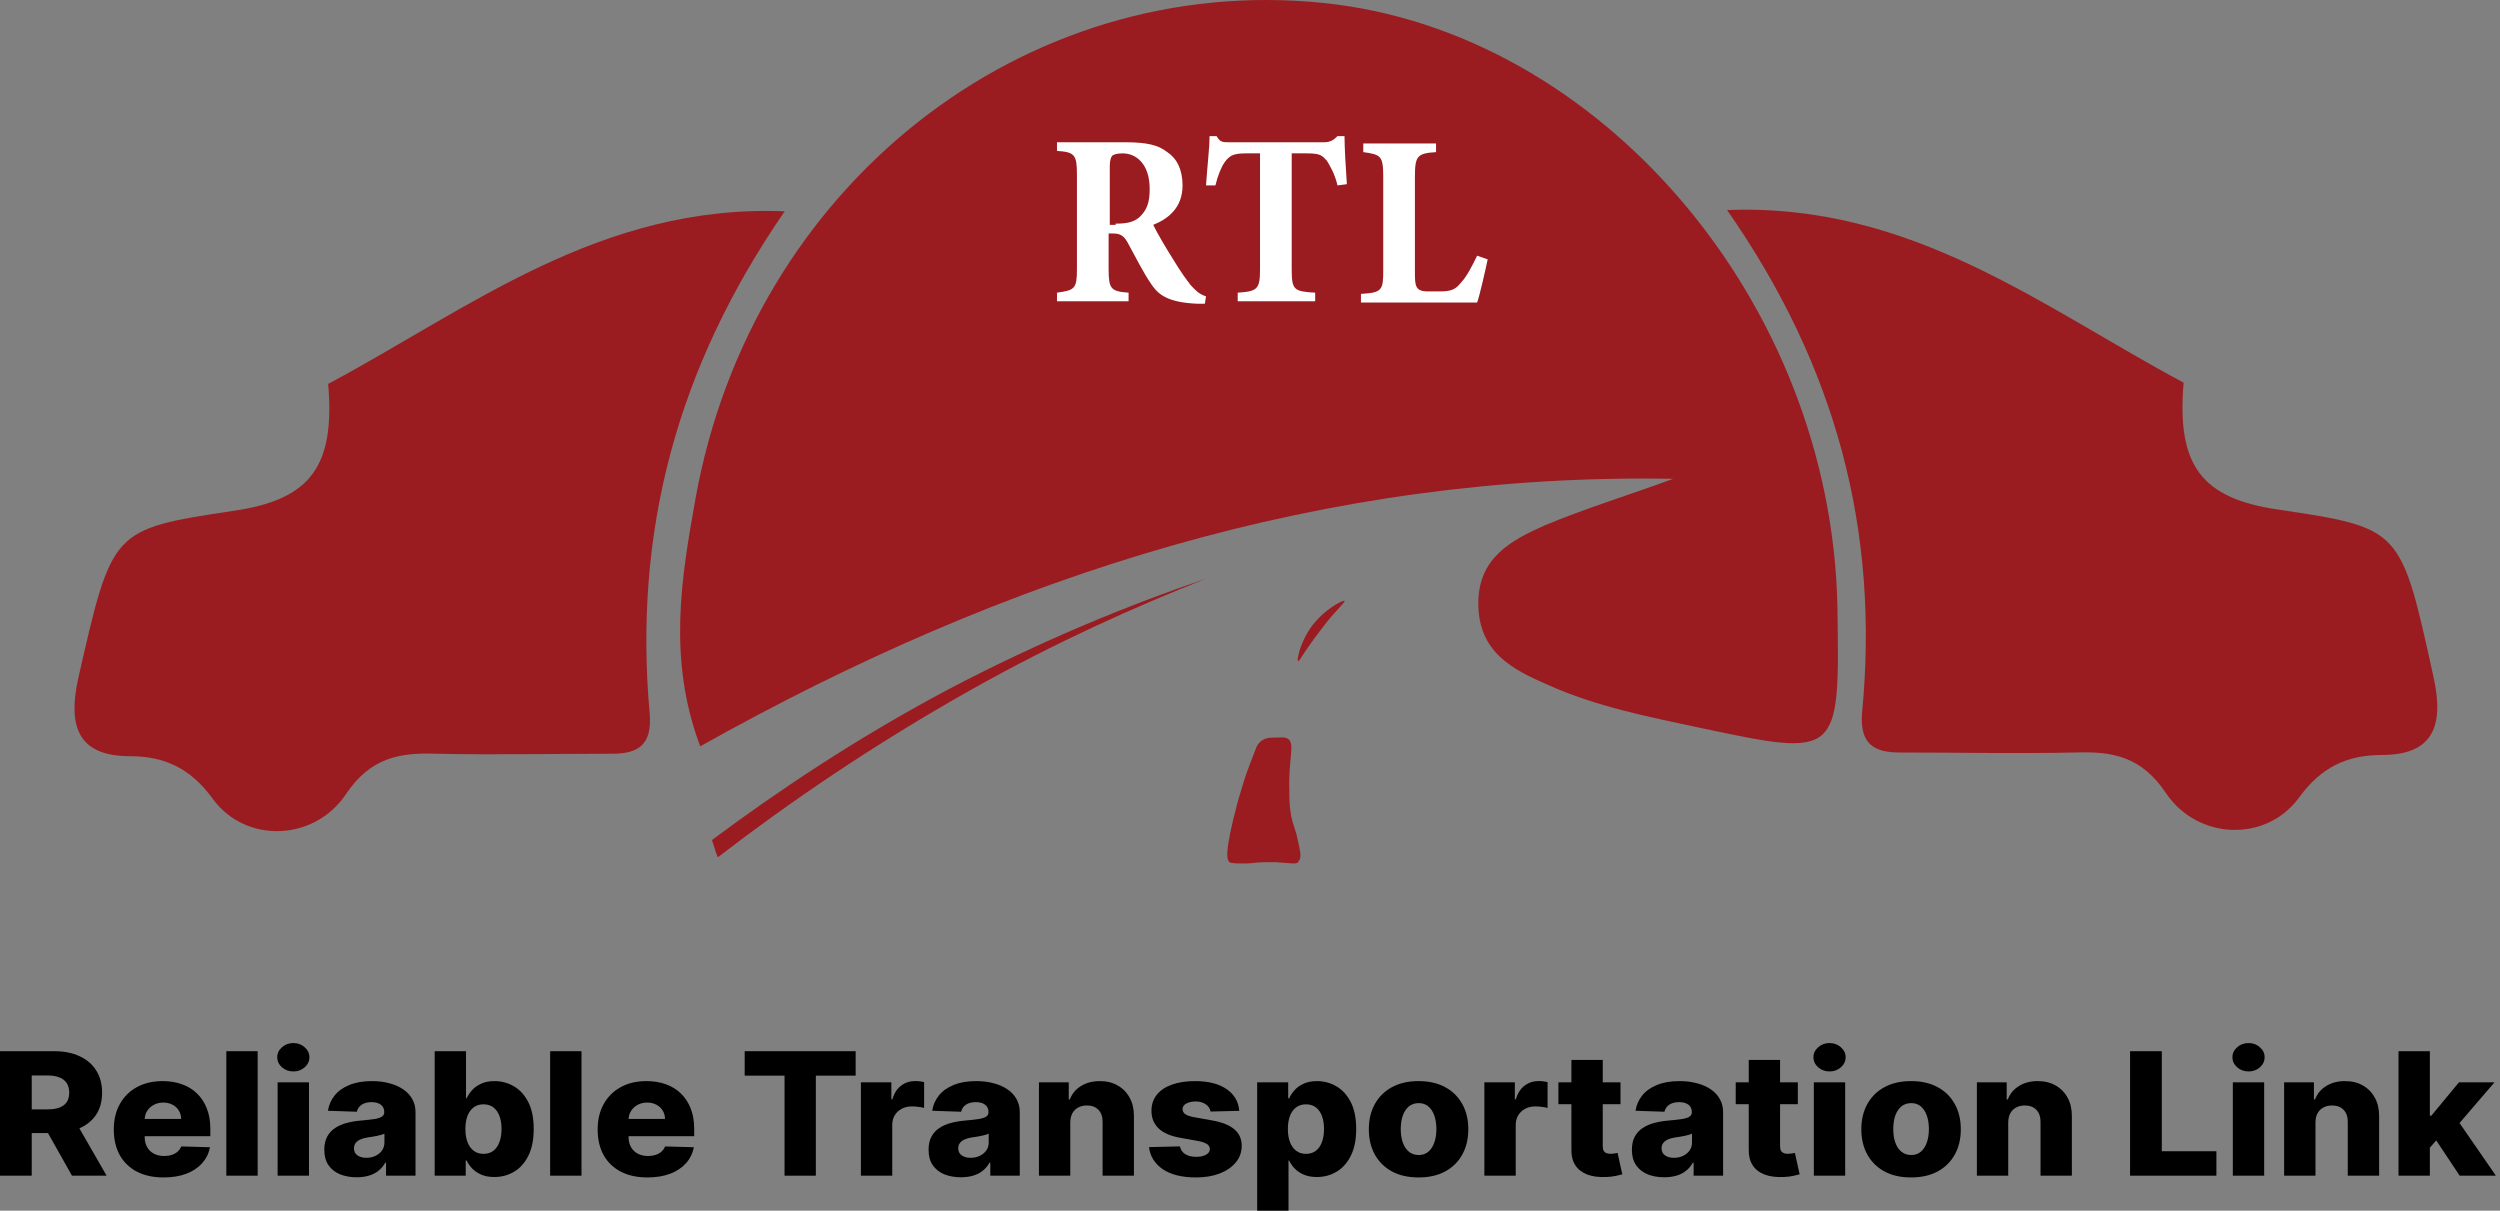 <svg xmlns="http://www.w3.org/2000/svg" width="159" height="77" viewBox="0 0 159 77" fill="none"><rect x="0" y="0" width="159" height="77" fill="#808080" stroke="none"/><path d="M81.181 54.837C81.032 54.837 80.808 54.837 80.435 54.837C79.838 54.837 79.689 54.916 79.241 54.916C78.644 54.916 78.345 54.916 78.196 54.837C78.046 54.681 77.823 54.367 78.718 50.996C78.793 50.76 78.942 50.212 79.166 49.506C79.166 49.506 79.315 49.035 79.838 47.703C79.912 47.467 80.062 47.154 80.435 46.997C80.51 46.997 80.584 46.918 80.808 46.918C81.405 46.918 81.704 46.84 81.928 46.997C82.376 47.31 81.928 48.33 82.002 50.29C82.002 50.368 82.002 50.525 82.002 50.603C82.002 50.603 82.002 51.152 82.077 51.623C82.152 52.172 82.226 52.328 82.45 53.034C82.674 54.053 82.823 54.524 82.6 54.759C82.525 54.994 82.301 54.916 81.181 54.837Z" fill="#9A1C21"></path><path d="M45.279 53.426C49.385 50.368 54.385 46.997 60.282 43.861C66.253 40.724 71.851 38.45 76.703 36.804C72.15 38.607 67.074 40.881 61.775 43.861C55.505 47.389 50.131 51.074 45.653 54.524C45.503 54.21 45.429 53.818 45.279 53.426Z" fill="#9A1C21"></path><path d="M106.41 30.453C84.391 30.061 64.089 36.49 44.534 47.467C42.444 41.9 43.339 36.725 44.235 31.707C47.818 11.792 65.134 -1.772 84.168 0.188C101.783 1.991 116.487 19.241 116.86 38.607C117.009 48.173 117.009 48.173 108.127 46.291C104.843 45.586 101.559 44.958 98.424 43.547C96.259 42.606 94.02 41.508 94.02 38.372C94.02 35.471 96.11 34.373 98.2 33.432C100.812 32.335 103.649 31.472 106.41 30.453Z" fill="#9A1C21"></path><path d="M109.843 13.36C121.561 12.89 129.921 19.555 138.878 24.337C138.43 29.59 139.997 31.707 144.924 32.413C152.761 33.589 152.686 33.589 154.776 43.077C155.448 46.134 154.776 48.016 151.492 48.016C149.253 48.016 147.611 48.8 146.192 50.76C144.103 53.583 139.773 53.426 137.758 50.447C136.191 48.094 134.325 47.781 132.011 47.859C128.279 47.938 124.547 47.859 120.815 47.859C119.173 47.859 118.277 47.31 118.426 45.35C119.546 33.746 116.784 23.318 109.843 13.36Z" fill="#9A1C21"></path><path d="M49.907 13.439C38.188 12.968 29.828 19.633 20.872 24.416C21.319 29.669 19.752 31.786 14.826 32.492C7.063 33.668 7.138 33.668 4.973 43.155C4.301 46.213 4.973 48.094 8.257 48.094C10.497 48.094 12.139 48.879 13.557 50.839C15.647 53.661 19.976 53.505 21.991 50.525C23.559 48.173 25.425 47.859 27.738 47.938C31.47 48.016 35.202 47.938 38.934 47.938C40.577 47.938 41.472 47.389 41.323 45.429C40.278 33.825 43.04 23.396 49.907 13.439Z" fill="#9A1C21"></path><path d="M76.628 19.319C76.554 19.319 76.33 19.319 76.18 19.319C74.314 19.241 73.717 18.77 73.269 18.143C72.672 17.281 72.225 16.34 71.702 15.399C71.478 15.007 71.254 14.85 70.806 14.85H70.508V17.124C70.508 18.378 70.657 18.535 71.777 18.614V19.162H67.224V18.614C68.343 18.457 68.493 18.378 68.493 17.124V11.086C68.493 9.832 68.343 9.675 67.224 9.597V9.048H71.553C72.896 9.048 73.643 9.205 74.24 9.675C74.837 10.067 75.21 10.773 75.21 11.792C75.21 13.204 74.314 13.909 73.344 14.301C73.568 14.772 74.165 15.791 74.613 16.497C75.135 17.359 75.434 17.751 75.733 18.143C76.106 18.535 76.255 18.692 76.703 18.849L76.628 19.319ZM70.956 14.223C71.627 14.223 72.075 14.144 72.448 13.831C72.971 13.36 73.12 12.812 73.12 12.027C73.12 10.381 72.225 9.754 71.403 9.754C71.03 9.754 70.806 9.832 70.732 9.91C70.657 9.989 70.582 10.224 70.582 10.538V14.301H70.956V14.223Z" fill="white"></path><path d="M85.063 11.792C84.913 11.087 84.54 10.459 84.391 10.224C84.093 9.91 84.018 9.754 83.122 9.754H82.152V17.124C82.152 18.457 82.301 18.535 83.645 18.614V19.162H78.718V18.614C79.987 18.535 80.137 18.378 80.137 17.124V9.754H79.241C78.42 9.754 78.196 9.91 77.897 10.303C77.673 10.616 77.45 11.165 77.3 11.792H76.703C76.778 10.616 76.927 9.44 76.927 8.656H77.375C77.599 9.048 77.748 9.048 78.196 9.048H84.167C84.54 9.048 84.764 8.97 85.063 8.656H85.511C85.511 9.283 85.585 10.694 85.66 11.714L85.063 11.792Z" fill="white"></path><path d="M94.617 16.497C94.468 17.202 94.094 18.849 93.945 19.241H86.556V18.692C87.899 18.614 87.974 18.457 87.974 17.202V11.243C87.974 9.91 87.825 9.832 86.705 9.675V9.126H91.333V9.675C90.138 9.754 89.989 9.91 89.989 11.243V17.281C89.989 18.143 89.989 18.535 90.81 18.535H91.557C92.378 18.535 92.602 18.378 92.975 17.908C93.273 17.594 93.647 16.889 93.945 16.261L94.617 16.497Z" fill="white"></path><path d="M82.524 41.979C82.599 41.43 82.823 40.724 83.346 39.94C84.166 38.764 85.435 38.137 85.51 38.215C85.585 38.294 84.987 38.764 84.092 39.94C83.42 40.803 82.898 41.587 82.599 42.057C82.599 42.057 82.599 42.057 82.524 41.979Z" fill="#9A1C21"></path><path d="M0 74.773V66.856H3.449C4.074 66.856 4.613 66.963 5.067 67.177C5.524 67.389 5.876 67.693 6.123 68.09C6.37 68.484 6.494 68.952 6.494 69.493C6.494 70.042 6.368 70.508 6.115 70.892C5.862 71.274 5.504 71.565 5.039 71.766C4.574 71.964 4.024 72.064 3.388 72.064H1.207V70.556H3.013C3.317 70.556 3.571 70.519 3.775 70.444C3.982 70.367 4.138 70.251 4.244 70.096C4.35 69.939 4.403 69.738 4.403 69.493C4.403 69.248 4.35 69.046 4.244 68.886C4.138 68.724 3.982 68.602 3.775 68.522C3.568 68.44 3.314 68.399 3.013 68.399H2.018V74.773H0ZM4.7 71.155L6.779 74.773H4.578L2.54 71.155H4.7Z" fill="black"></path><path d="M10.405 74.885C9.75 74.885 9.184 74.763 8.709 74.518C8.236 74.271 7.872 73.919 7.616 73.463C7.363 73.004 7.237 72.459 7.237 71.828C7.237 71.214 7.365 70.678 7.62 70.22C7.876 69.758 8.236 69.4 8.701 69.145C9.165 68.887 9.713 68.758 10.344 68.758C10.789 68.758 11.197 68.824 11.566 68.956C11.936 69.087 12.255 69.281 12.525 69.539C12.794 69.797 13.003 70.115 13.152 70.494C13.302 70.87 13.377 71.302 13.377 71.789V72.261H7.934V71.163H11.522C11.519 70.962 11.469 70.783 11.371 70.626C11.273 70.468 11.139 70.346 10.967 70.258C10.799 70.168 10.604 70.123 10.384 70.123C10.161 70.123 9.962 70.171 9.785 70.266C9.608 70.359 9.468 70.486 9.365 70.649C9.262 70.808 9.207 70.99 9.202 71.194V72.311C9.202 72.553 9.252 72.766 9.353 72.949C9.453 73.129 9.596 73.27 9.781 73.37C9.966 73.471 10.186 73.521 10.441 73.521C10.618 73.521 10.778 73.498 10.922 73.451C11.066 73.405 11.19 73.337 11.293 73.246C11.397 73.156 11.474 73.045 11.526 72.914L13.356 72.964C13.28 73.353 13.113 73.692 12.855 73.981C12.599 74.267 12.264 74.49 11.848 74.65C11.432 74.807 10.951 74.885 10.405 74.885Z" fill="black"></path><path d="M16.388 66.856V74.773H14.395V66.856H16.388Z" fill="black"></path><path d="M17.657 74.773V68.836H19.651V74.773H17.657ZM18.656 68.144C18.376 68.144 18.135 68.056 17.934 67.881C17.733 67.703 17.633 67.489 17.633 67.239C17.633 66.992 17.733 66.78 17.934 66.605C18.135 66.427 18.376 66.338 18.656 66.338C18.939 66.338 19.179 66.427 19.377 66.605C19.579 66.78 19.679 66.992 19.679 67.239C19.679 67.489 19.579 67.703 19.377 67.881C19.179 68.056 18.939 68.144 18.656 68.144Z" fill="black"></path><path d="M22.685 74.874C22.285 74.874 21.93 74.811 21.621 74.684C21.314 74.556 21.07 74.362 20.891 74.105C20.714 73.844 20.626 73.518 20.626 73.127C20.626 72.797 20.687 72.518 20.809 72.292C20.932 72.065 21.1 71.88 21.315 71.739C21.53 71.597 21.777 71.49 22.057 71.418C22.337 71.343 22.636 71.293 22.954 71.267C23.31 71.236 23.596 71.204 23.814 71.171C24.031 71.135 24.189 71.084 24.287 71.02C24.387 70.953 24.438 70.859 24.438 70.738V70.718C24.438 70.52 24.366 70.367 24.221 70.258C24.078 70.15 23.883 70.096 23.639 70.096C23.375 70.096 23.163 70.15 23.003 70.258C22.842 70.367 22.74 70.516 22.697 70.707L20.858 70.645C20.913 70.284 21.053 69.962 21.278 69.678C21.506 69.392 21.819 69.168 22.216 69.006C22.615 68.841 23.095 68.758 23.655 68.758C24.054 68.758 24.423 68.803 24.76 68.894C25.097 68.981 25.39 69.11 25.64 69.28C25.89 69.448 26.083 69.654 26.219 69.899C26.358 70.144 26.427 70.423 26.427 70.738V74.773H24.552V73.946H24.503C24.391 74.147 24.249 74.317 24.075 74.456C23.904 74.596 23.701 74.7 23.467 74.769C23.236 74.839 22.975 74.874 22.685 74.874ZM23.3 73.637C23.515 73.637 23.708 73.596 23.879 73.513C24.053 73.431 24.192 73.317 24.295 73.173C24.398 73.026 24.45 72.856 24.45 72.663V72.098C24.393 72.127 24.323 72.152 24.242 72.176C24.163 72.199 24.076 72.221 23.981 72.241C23.886 72.262 23.788 72.28 23.688 72.295C23.587 72.311 23.491 72.325 23.398 72.338C23.21 72.366 23.05 72.41 22.917 72.469C22.787 72.529 22.686 72.606 22.615 72.701C22.547 72.794 22.513 72.905 22.513 73.034C22.513 73.23 22.587 73.379 22.734 73.482C22.883 73.585 23.072 73.637 23.3 73.637Z" fill="black"></path><path d="M27.646 74.773V66.856H29.639V69.852H29.68C29.762 69.672 29.877 69.498 30.027 69.331C30.179 69.163 30.372 69.026 30.606 68.921C30.842 68.812 31.125 68.758 31.454 68.758C31.888 68.758 32.295 68.867 32.672 69.083C33.053 69.299 33.36 69.633 33.594 70.084C33.828 70.535 33.944 71.11 33.944 71.808C33.944 72.481 33.832 73.044 33.606 73.498C33.383 73.951 33.081 74.291 32.701 74.518C32.323 74.745 31.903 74.858 31.441 74.858C31.126 74.858 30.853 74.809 30.622 74.712C30.391 74.614 30.197 74.485 30.039 74.325C29.884 74.165 29.765 73.994 29.68 73.811H29.619V74.773H27.646ZM29.599 71.805C29.599 72.124 29.643 72.402 29.733 72.639C29.826 72.877 29.957 73.061 30.129 73.192C30.303 73.321 30.511 73.386 30.752 73.386C30.997 73.386 31.205 73.321 31.376 73.192C31.547 73.061 31.676 72.877 31.763 72.639C31.853 72.402 31.898 72.124 31.898 71.805C31.898 71.485 31.853 71.208 31.763 70.973C31.676 70.739 31.547 70.557 31.376 70.428C31.208 70.299 31 70.235 30.752 70.235C30.508 70.235 30.3 70.298 30.129 70.424C29.957 70.551 29.826 70.731 29.733 70.966C29.643 71.2 29.599 71.48 29.599 71.805Z" fill="black"></path><path d="M36.983 66.856V74.773H34.989V66.856H36.983Z" fill="black"></path><path d="M41.178 74.885C40.523 74.885 39.958 74.763 39.483 74.518C39.01 74.271 38.645 73.919 38.39 73.463C38.137 73.004 38.011 72.459 38.011 71.828C38.011 71.214 38.139 70.678 38.394 70.22C38.65 69.758 39.01 69.4 39.474 69.145C39.939 68.887 40.487 68.758 41.117 68.758C41.563 68.758 41.971 68.824 42.34 68.956C42.71 69.087 43.029 69.281 43.298 69.539C43.567 69.797 43.777 70.115 43.926 70.494C44.076 70.87 44.15 71.302 44.15 71.789V72.261H38.708V71.163H42.295C42.293 70.962 42.242 70.783 42.145 70.626C42.047 70.468 41.912 70.346 41.741 70.258C41.572 70.168 41.378 70.123 41.158 70.123C40.935 70.123 40.736 70.171 40.559 70.266C40.382 70.359 40.242 70.486 40.139 70.649C40.036 70.808 39.981 70.99 39.976 71.194V72.311C39.976 72.553 40.026 72.766 40.127 72.949C40.227 73.129 40.37 73.27 40.555 73.37C40.739 73.471 40.96 73.521 41.215 73.521C41.392 73.521 41.552 73.498 41.696 73.451C41.84 73.405 41.964 73.337 42.067 73.246C42.17 73.156 42.248 73.045 42.3 72.914L44.13 72.964C44.054 73.353 43.887 73.692 43.629 73.981C43.373 74.267 43.037 74.49 42.622 74.65C42.206 74.807 41.725 74.885 41.178 74.885Z" fill="black"></path><path d="M47.362 68.41V66.856H54.419V68.41H51.887V74.773H49.897V68.41H47.362Z" fill="black"></path><path d="M54.754 74.773V68.836H56.69V69.918H56.755C56.87 69.526 57.056 69.235 57.314 69.044C57.572 68.851 57.872 68.754 58.215 68.754C58.307 68.754 58.402 68.761 58.5 68.774C58.598 68.784 58.689 68.801 58.773 68.824V70.467C58.678 70.436 58.553 70.412 58.398 70.394C58.246 70.376 58.11 70.367 57.991 70.367C57.754 70.367 57.541 70.417 57.351 70.517C57.163 70.615 57.015 70.753 56.906 70.931C56.8 71.106 56.747 71.312 56.747 71.549V74.773H54.754Z" fill="black"></path><path d="M61.115 74.874C60.716 74.874 60.361 74.811 60.051 74.684C59.744 74.556 59.501 74.362 59.322 74.105C59.145 73.844 59.057 73.518 59.057 73.127C59.057 72.797 59.118 72.518 59.24 72.292C59.362 72.065 59.531 71.88 59.746 71.739C59.96 71.597 60.208 71.49 60.488 71.418C60.767 71.343 61.066 71.293 61.385 71.267C61.74 71.236 62.027 71.204 62.245 71.171C62.462 71.135 62.62 71.084 62.718 71.02C62.818 70.953 62.868 70.859 62.868 70.738V70.718C62.868 70.52 62.796 70.367 62.652 70.258C62.508 70.15 62.314 70.096 62.069 70.096C61.806 70.096 61.594 70.15 61.433 70.258C61.273 70.367 61.171 70.516 61.128 70.707L59.289 70.645C59.343 70.284 59.483 69.962 59.709 69.678C59.937 69.392 60.25 69.168 60.647 69.006C61.046 68.841 61.526 68.758 62.086 68.758C62.485 68.758 62.853 68.803 63.19 68.894C63.528 68.981 63.821 69.11 64.071 69.28C64.321 69.448 64.514 69.654 64.65 69.899C64.788 70.144 64.858 70.423 64.858 70.738V74.773H62.983V73.946H62.934C62.822 74.147 62.679 74.317 62.506 74.456C62.334 74.596 62.132 74.7 61.898 74.769C61.667 74.839 61.406 74.874 61.115 74.874ZM61.731 73.637C61.946 73.637 62.139 73.596 62.31 73.513C62.484 73.431 62.622 73.317 62.726 73.173C62.829 73.026 62.881 72.856 62.881 72.663V72.098C62.824 72.127 62.754 72.152 62.673 72.176C62.594 72.199 62.507 72.221 62.412 72.241C62.317 72.262 62.219 72.28 62.118 72.295C62.018 72.311 61.921 72.325 61.829 72.338C61.641 72.366 61.481 72.41 61.348 72.469C61.217 72.529 61.117 72.606 61.046 72.701C60.978 72.794 60.944 72.905 60.944 73.034C60.944 73.23 61.018 73.379 61.164 73.482C61.314 73.585 61.503 73.637 61.731 73.637Z" fill="black"></path><path d="M68.07 71.387V74.773H66.077V68.836H67.972V69.926H68.042C68.18 69.562 68.417 69.278 68.751 69.072C69.085 68.863 69.484 68.758 69.945 68.758C70.386 68.758 70.768 68.852 71.091 69.04C71.417 69.226 71.67 69.486 71.849 69.821C72.031 70.154 72.121 70.543 72.118 70.989V74.773H70.125V71.36C70.128 71.03 70.039 70.772 69.86 70.587C69.683 70.401 69.437 70.308 69.122 70.308C68.913 70.308 68.728 70.352 68.568 70.44C68.41 70.525 68.288 70.647 68.201 70.807C68.116 70.967 68.073 71.16 68.07 71.387Z" fill="black"></path><path d="M78.819 70.649L76.989 70.695C76.97 70.571 76.918 70.462 76.834 70.367C76.75 70.269 76.64 70.192 76.504 70.138C76.371 70.082 76.216 70.053 76.039 70.053C75.808 70.053 75.611 70.097 75.448 70.185C75.288 70.272 75.209 70.391 75.212 70.54C75.209 70.656 75.258 70.757 75.358 70.842C75.462 70.927 75.645 70.995 75.909 71.047L77.115 71.263C77.74 71.377 78.205 71.565 78.51 71.828C78.817 72.091 78.972 72.439 78.974 72.871C78.972 73.279 78.844 73.633 78.591 73.934C78.341 74.236 77.999 74.471 77.564 74.638C77.129 74.803 76.632 74.885 76.072 74.885C75.178 74.885 74.472 74.712 73.956 74.364C73.442 74.013 73.149 73.544 73.075 72.957L75.044 72.91C75.088 73.127 75.201 73.291 75.383 73.405C75.565 73.518 75.797 73.575 76.08 73.575C76.335 73.575 76.543 73.53 76.704 73.44C76.864 73.35 76.945 73.23 76.948 73.08C76.945 72.946 76.883 72.839 76.761 72.759C76.638 72.677 76.447 72.612 76.186 72.566L75.093 72.369C74.466 72.261 73.998 72.061 73.691 71.77C73.384 71.476 73.232 71.102 73.234 70.649C73.232 70.252 73.343 69.913 73.569 69.632C73.794 69.349 74.115 69.132 74.531 68.983C74.947 68.833 75.437 68.758 76.002 68.758C76.85 68.758 77.519 68.927 78.008 69.265C78.497 69.6 78.768 70.061 78.819 70.649Z" fill="black"></path><path d="M79.956 77V68.836H81.929V69.852H81.99C82.072 69.672 82.187 69.498 82.337 69.331C82.489 69.163 82.682 69.026 82.915 68.921C83.152 68.812 83.434 68.758 83.763 68.758C84.198 68.758 84.605 68.867 84.982 69.083C85.363 69.299 85.67 69.633 85.904 70.084C86.137 70.535 86.254 71.11 86.254 71.808C86.254 72.481 86.141 73.044 85.916 73.498C85.693 73.951 85.391 74.291 85.011 74.518C84.633 74.745 84.213 74.858 83.751 74.858C83.436 74.858 83.163 74.809 82.932 74.712C82.701 74.614 82.506 74.485 82.349 74.325C82.194 74.165 82.074 73.994 81.99 73.811H81.949V77H79.956ZM81.909 71.805C81.909 72.124 81.953 72.402 82.043 72.639C82.135 72.877 82.267 73.061 82.439 73.192C82.612 73.321 82.82 73.386 83.062 73.386C83.307 73.386 83.515 73.321 83.686 73.192C83.857 73.061 83.986 72.877 84.073 72.639C84.163 72.402 84.208 72.124 84.208 71.805C84.208 71.485 84.163 71.208 84.073 70.973C83.986 70.739 83.857 70.557 83.686 70.428C83.517 70.299 83.309 70.235 83.062 70.235C82.818 70.235 82.61 70.298 82.439 70.424C82.267 70.551 82.135 70.731 82.043 70.966C81.953 71.2 81.909 71.48 81.909 71.805Z" fill="black"></path><path d="M90.222 74.885C89.564 74.885 88.999 74.758 88.526 74.503C88.056 74.245 87.693 73.887 87.438 73.428C87.185 72.967 87.058 72.432 87.058 71.824C87.058 71.213 87.185 70.678 87.438 70.22C87.693 69.758 88.056 69.4 88.526 69.145C88.999 68.887 89.564 68.758 90.222 68.758C90.879 68.758 91.444 68.887 91.914 69.145C92.387 69.4 92.749 69.758 93.002 70.22C93.258 70.678 93.385 71.213 93.385 71.824C93.385 72.432 93.258 72.967 93.002 73.428C92.749 73.887 92.387 74.245 91.914 74.503C91.444 74.758 90.879 74.885 90.222 74.885ZM90.234 73.459C90.473 73.459 90.676 73.389 90.841 73.25C91.007 73.111 91.134 72.918 91.221 72.67C91.31 72.423 91.355 72.137 91.355 71.812C91.355 71.482 91.31 71.194 91.221 70.946C91.134 70.699 91.007 70.506 90.841 70.367C90.676 70.227 90.473 70.158 90.234 70.158C89.987 70.158 89.778 70.227 89.606 70.367C89.438 70.506 89.309 70.699 89.219 70.946C89.132 71.194 89.088 71.482 89.088 71.812C89.088 72.137 89.132 72.423 89.219 72.67C89.309 72.918 89.438 73.111 89.606 73.25C89.778 73.389 89.987 73.459 90.234 73.459Z" fill="black"></path><path d="M94.406 74.773V68.836H96.343V69.918H96.408C96.522 69.526 96.709 69.235 96.967 69.044C97.225 68.851 97.525 68.754 97.868 68.754C97.96 68.754 98.055 68.761 98.153 68.774C98.251 68.784 98.342 68.801 98.426 68.824V70.467C98.331 70.436 98.206 70.412 98.051 70.394C97.899 70.376 97.763 70.367 97.643 70.367C97.407 70.367 97.194 70.417 97.003 70.517C96.816 70.615 96.668 70.753 96.559 70.931C96.453 71.106 96.4 71.312 96.4 71.549V74.773H94.406Z" fill="black"></path><path d="M103.064 68.836V70.227H99.114V68.836H103.064ZM99.942 67.413H101.935V72.906C101.935 73.022 101.954 73.116 101.992 73.188C102.033 73.258 102.091 73.308 102.168 73.339C102.244 73.368 102.335 73.382 102.441 73.382C102.517 73.382 102.597 73.375 102.681 73.362C102.768 73.347 102.833 73.334 102.877 73.324L103.179 74.688C103.083 74.714 102.949 74.746 102.775 74.785C102.604 74.824 102.399 74.848 102.159 74.858C101.692 74.879 101.291 74.828 100.957 74.704C100.625 74.578 100.371 74.382 100.194 74.116C100.02 73.851 99.936 73.517 99.942 73.115V67.413Z" fill="black"></path><path d="M105.847 74.874C105.447 74.874 105.093 74.811 104.783 74.684C104.476 74.556 104.232 74.362 104.053 74.105C103.876 73.844 103.788 73.518 103.788 73.127C103.788 72.797 103.849 72.518 103.971 72.292C104.094 72.065 104.262 71.88 104.477 71.739C104.692 71.597 104.939 71.49 105.219 71.418C105.499 71.343 105.798 71.293 106.116 71.267C106.472 71.236 106.759 71.204 106.976 71.171C107.193 71.135 107.351 71.084 107.449 71.02C107.549 70.953 107.6 70.859 107.6 70.738V70.718C107.6 70.52 107.528 70.367 107.384 70.258C107.24 70.15 107.045 70.096 106.801 70.096C106.537 70.096 106.325 70.15 106.165 70.258C106.004 70.367 105.902 70.516 105.859 70.707L104.02 70.645C104.075 70.284 104.215 69.962 104.44 69.678C104.669 69.392 104.981 69.168 105.378 69.006C105.777 68.841 106.257 68.758 106.817 68.758C107.216 68.758 107.585 68.803 107.922 68.894C108.259 68.981 108.552 69.11 108.802 69.28C109.052 69.448 109.245 69.654 109.381 69.899C109.52 70.144 109.589 70.423 109.589 70.738V74.773H107.714V73.946H107.665C107.553 74.147 107.411 74.317 107.237 74.456C107.066 74.596 106.863 74.7 106.629 74.769C106.398 74.839 106.138 74.874 105.847 74.874ZM106.462 73.637C106.677 73.637 106.87 73.596 107.041 73.513C107.215 73.431 107.354 73.317 107.457 73.173C107.56 73.026 107.612 72.856 107.612 72.663V72.098C107.555 72.127 107.486 72.152 107.404 72.176C107.325 72.199 107.238 72.221 107.143 72.241C107.048 72.262 106.95 72.28 106.85 72.295C106.749 72.311 106.653 72.325 106.56 72.338C106.373 72.366 106.212 72.41 106.079 72.469C105.949 72.529 105.848 72.606 105.777 72.701C105.709 72.794 105.675 72.905 105.675 73.034C105.675 73.23 105.749 73.379 105.896 73.482C106.045 73.585 106.234 73.637 106.462 73.637Z" fill="black"></path><path d="M114.342 68.836V70.227H110.392V68.836H114.342ZM111.22 67.413H113.213V72.906C113.213 73.022 113.232 73.116 113.27 73.188C113.311 73.258 113.37 73.308 113.446 73.339C113.522 73.368 113.613 73.382 113.719 73.382C113.795 73.382 113.875 73.375 113.959 73.362C114.046 73.347 114.111 73.334 114.155 73.324L114.457 74.688C114.362 74.714 114.227 74.746 114.053 74.785C113.882 74.824 113.677 74.848 113.437 74.858C112.97 74.879 112.569 74.828 112.235 74.704C111.903 74.578 111.649 74.382 111.473 74.116C111.299 73.851 111.214 73.517 111.22 73.115V67.413Z" fill="black"></path><path d="M115.36 74.773V68.836H117.353V74.773H115.36ZM116.358 68.144C116.078 68.144 115.838 68.056 115.637 67.881C115.436 67.703 115.335 67.489 115.335 67.239C115.335 66.992 115.436 66.78 115.637 66.605C115.838 66.427 116.078 66.338 116.358 66.338C116.641 66.338 116.882 66.427 117.08 66.605C117.281 66.78 117.382 66.992 117.382 67.239C117.382 67.489 117.281 67.703 117.08 67.881C116.882 68.056 116.641 68.144 116.358 68.144Z" fill="black"></path><path d="M121.545 74.885C120.887 74.885 120.322 74.758 119.849 74.503C119.379 74.245 119.016 73.887 118.761 73.428C118.508 72.967 118.381 72.432 118.381 71.824C118.381 71.213 118.508 70.678 118.761 70.22C119.016 69.758 119.379 69.4 119.849 69.145C120.322 68.887 120.887 68.758 121.545 68.758C122.203 68.758 122.767 68.887 123.237 69.145C123.71 69.4 124.072 69.758 124.325 70.22C124.581 70.678 124.708 71.213 124.708 71.824C124.708 72.432 124.581 72.967 124.325 73.428C124.072 73.887 123.71 74.245 123.237 74.503C122.767 74.758 122.203 74.885 121.545 74.885ZM121.557 73.459C121.796 73.459 121.999 73.389 122.165 73.25C122.33 73.111 122.457 72.918 122.544 72.67C122.633 72.423 122.678 72.137 122.678 71.812C122.678 71.482 122.633 71.194 122.544 70.946C122.457 70.699 122.33 70.506 122.165 70.367C121.999 70.227 121.796 70.158 121.557 70.158C121.31 70.158 121.101 70.227 120.929 70.367C120.761 70.506 120.632 70.699 120.542 70.946C120.455 71.194 120.412 71.482 120.412 71.812C120.412 72.137 120.455 72.423 120.542 72.67C120.632 72.918 120.761 73.111 120.929 73.25C121.101 73.389 121.31 73.459 121.557 73.459Z" fill="black"></path><path d="M127.723 71.387V74.773H125.73V68.836H127.625V69.926H127.695C127.833 69.562 128.07 69.278 128.404 69.072C128.738 68.863 129.136 68.758 129.598 68.758C130.039 68.758 130.421 68.852 130.744 69.04C131.07 69.226 131.323 69.486 131.502 69.821C131.684 70.154 131.774 70.543 131.771 70.989V74.773H129.778V71.36C129.781 71.03 129.692 70.772 129.513 70.587C129.336 70.401 129.09 70.308 128.775 70.308C128.566 70.308 128.381 70.352 128.221 70.44C128.063 70.525 127.941 70.647 127.854 70.807C127.769 70.967 127.726 71.16 127.723 71.387Z" fill="black"></path><path d="M135.472 74.773V66.856H137.49V73.219H140.963V74.773H135.472Z" fill="black"></path><path d="M142.008 74.773V68.836H144.001V74.773H142.008ZM143.007 68.144C142.727 68.144 142.486 68.056 142.285 67.881C142.084 67.703 141.983 67.489 141.983 67.239C141.983 66.992 142.084 66.78 142.285 66.605C142.486 66.427 142.727 66.338 143.007 66.338C143.289 66.338 143.53 66.427 143.728 66.605C143.929 66.78 144.03 66.992 144.03 67.239C144.03 67.489 143.929 67.703 143.728 67.881C143.53 68.056 143.289 68.144 143.007 68.144Z" fill="black"></path><path d="M147.264 71.387V74.773H145.27V68.836H147.166V69.926H147.235C147.374 69.562 147.61 69.278 147.944 69.072C148.279 68.863 148.677 68.758 149.139 68.758C149.579 68.758 149.961 68.852 150.284 69.04C150.611 69.226 150.863 69.486 151.043 69.821C151.225 70.154 151.314 70.543 151.312 70.989V74.773H149.318V71.36C149.321 71.03 149.233 70.772 149.053 70.587C148.877 70.401 148.631 70.308 148.315 70.308C148.106 70.308 147.921 70.352 147.761 70.44C147.603 70.525 147.481 70.647 147.394 70.807C147.31 70.967 147.266 71.16 147.264 71.387Z" fill="black"></path><path d="M154.344 73.216L154.352 70.962H154.629L156.39 68.836H158.649L156.032 71.882H155.506L154.344 73.216ZM152.546 74.773V66.856H154.539V74.773H152.546ZM156.435 74.773L154.796 72.307L156.109 70.966L158.738 74.773H156.435Z" fill="black"></path></svg>